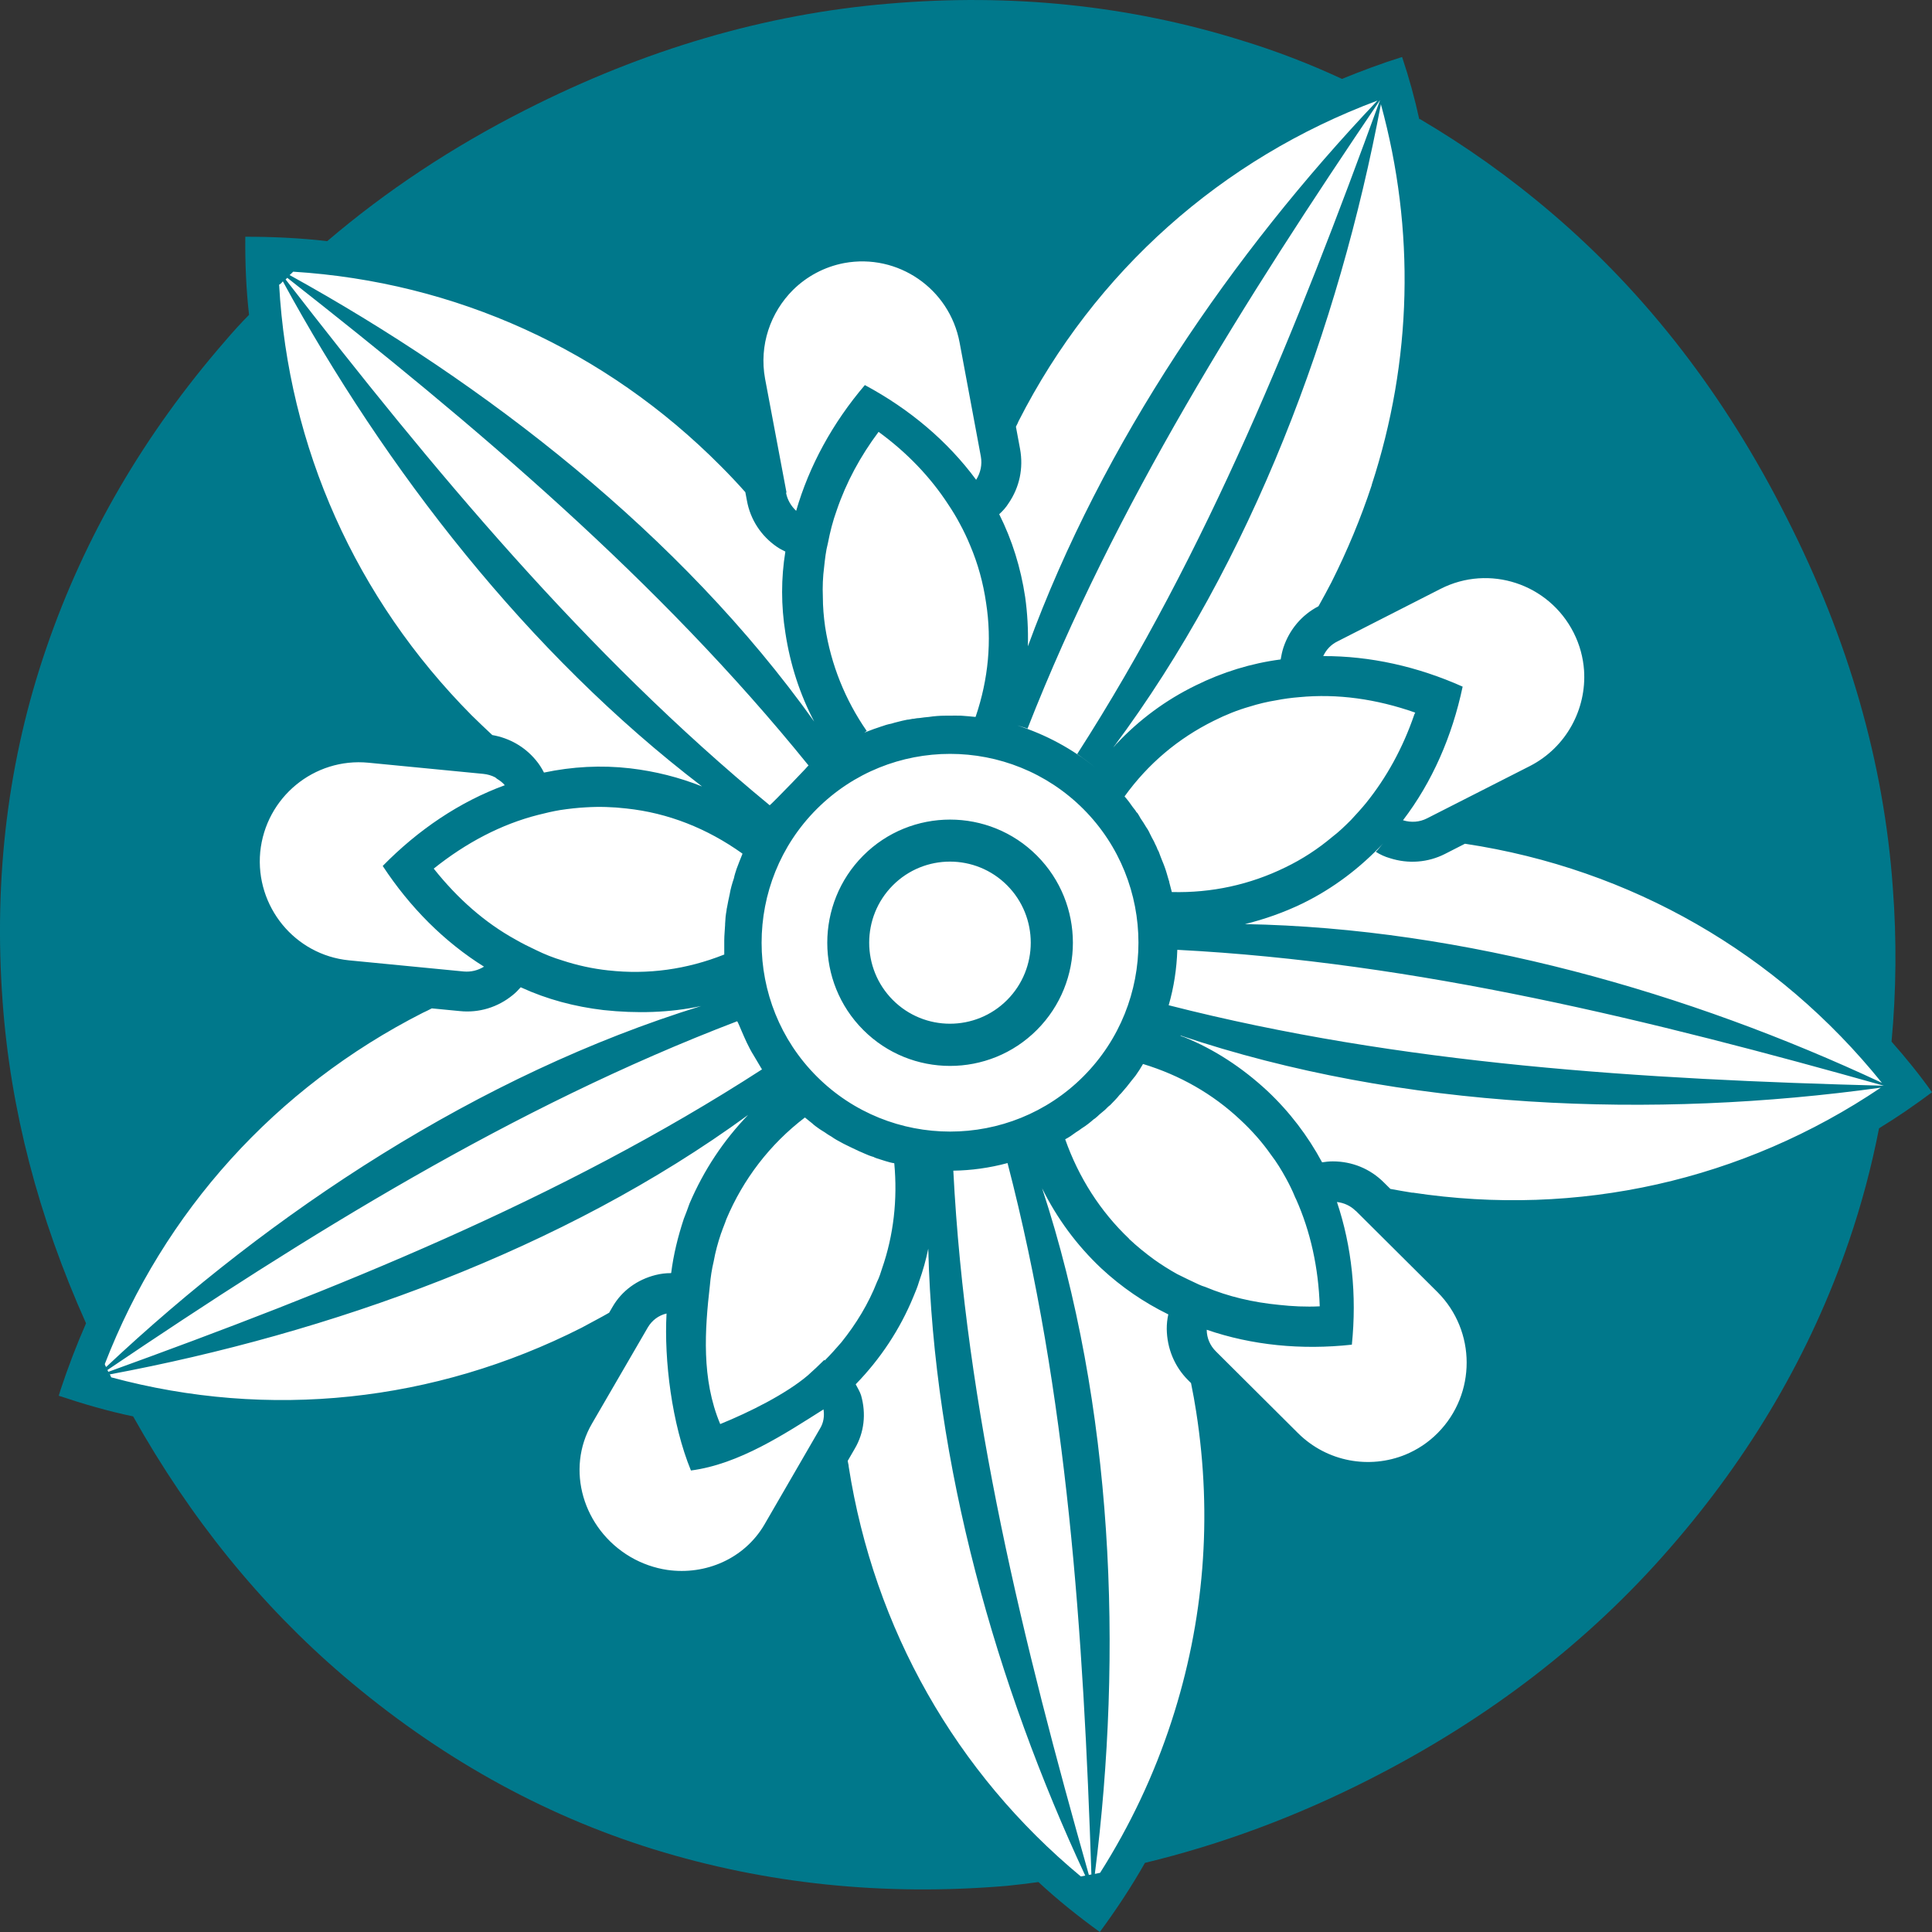 <svg viewBox="0 0 32 32" xmlns="http://www.w3.org/2000/svg">
    <rect x="0" y="0" width="32" height="32" fill="#333333" stroke="none"/>
    <path fill="#00788b" d="M32,18.091c-0.285,0.213-0.578,0.415-0.877,0.597c-0.125,0.639-0.289,1.257-0.498,1.867 c-0.63,1.846-1.622,3.546-2.968,5.089c-1.343,1.546-3,2.824-4.969,3.825c-1.228,0.625-2.467,1.082-3.724,1.386 c-0.226,0.398-0.477,0.778-0.748,1.145c-0.352-0.255-0.693-0.527-1.016-0.827c-0.174,0.024-0.352,0.045-0.526,0.063 c-2.039,0.171-3.988-0.031-5.85-0.607c-1.855-0.576-3.57-1.536-5.136-2.872c-1.371-1.173-2.533-2.604-3.483-4.297 c-0.418-0.087-0.825-0.206-1.232-0.342l0.031-0.101c0.122-0.37,0.264-0.74,0.421-1.099c-0.79-1.763-1.253-3.539-1.382-5.33 c-0.15-2.056,0.09-4.01,0.724-5.853C1.4,8.887,2.389,7.188,3.735,5.641c0.125-0.147,0.251-0.286,0.39-0.426 C4.076,4.783,4.059,4.354,4.063,3.921c0.456,0,0.908,0.021,1.357,0.073C6.394,3.163,7.487,2.437,8.705,1.82 c1.966-0.998,3.967-1.588,6.01-1.759c2.039-0.175,3.988,0.028,5.846,0.607c0.571,0.174,1.124,0.387,1.667,0.639 c0.324-0.133,0.658-0.258,0.995-0.363c0.115,0.342,0.209,0.684,0.285,1.033l0.007-0.007c0.759,0.447,1.489,0.963,2.192,1.564 c1.57,1.34,2.868,3.019,3.887,5.043c1.027,2.021,1.611,4.066,1.757,6.125c0.066,0.869,0.056,1.721-0.021,2.551 C31.568,17.522,31.795,17.802,32,18.091z"/>
    <path fill="#fff" d="M16.069,9.034c0.129,0.304,0.216,0.621,0.264,0.953c0.097,0.625,0.038,1.26-0.171,1.878l-0.003,0.003 c0,0,0,0,0,0.007c-0.077-0.007-0.16-0.017-0.24-0.021c-0.07,0-0.139-0.003-0.205,0c-0.021,0-0.035,0-0.056,0 c-0.091,0-0.184,0.007-0.275,0.021c-0.049,0.003-0.097,0.01-0.146,0.017c-0.031,0-0.073,0.007-0.108,0.014c0,0-0.01,0-0.014,0 c-0.028,0.003-0.056,0.014-0.087,0.014c-0.056,0.01-0.108,0.024-0.164,0.038c-0.031,0.007-0.066,0.017-0.101,0.028 c-0.056,0.01-0.115,0.028-0.16,0.045c-0.01,0.003-0.014,0.003-0.021,0.007c-0.073,0.024-0.146,0.049-0.223,0.08 c-0.051,0.021-0.052,0.017-0.003-0.01c-0.358-0.517-0.592-1.099-0.689-1.724c-0.024-0.168-0.038-0.332-0.038-0.499 c-0.007-0.164,0-0.332,0.021-0.492c0.014-0.129,0.028-0.265,0.063-0.398c0.035-0.181,0.08-0.363,0.146-0.544 c0.157-0.461,0.39-0.893,0.693-1.298c0.47,0.342,0.86,0.75,1.155,1.204c0.07,0.105,0.132,0.206,0.191,0.318 C15.961,8.79,16.02,8.915,16.069,9.034z M13.027,8.158l-0.008,0.003l0.001,0.004c0.021,0.113,0.082,0.216,0.167,0.296 c0.216-0.747,0.605-1.458,1.138-2.083c0.741,0.398,1.37,0.928,1.843,1.569c0.074-0.118,0.102-0.252,0.078-0.386l-0.352-1.888 c-0.167-0.893-1.023-1.48-1.911-1.316C13.651,4.42,13.36,4.58,13.135,4.802c-0.373,0.372-0.565,0.915-0.463,1.471L13.027,8.158z M16.98,9.889c0.038,0.272,0.052,0.541,0.045,0.806c0,0.003,0,0.01,0,0.01c1.235-3.375,3.393-6.513,5.787-9.036l0.003-0.003 c-2.579,0.963-4.681,2.827-5.944,5.309c-0.01,0.028-0.024,0.052-0.038,0.08c-0.002,0.004-0.004,0.009-0.006,0.013l0.069,0.371 c0.056,0.314-0.007,0.628-0.191,0.897c-0.042,0.068-0.095,0.126-0.155,0.181c0.001,0.001,0.001,0.002,0.002,0.004 C16.765,8.947,16.907,9.404,16.98,9.889z M12.749,13.338c0.056-0.045,0.717-0.726,0.64-0.663c-2.481-3.068-5.519-5.63-8.634-8.076 l0.003,0.003L4.731,4.629C7.16,7.764,9.7,10.828,12.749,13.338z M13.486,11.952c-0.237-0.45-0.397-0.942-0.477-1.466 c-0.073-0.456-0.073-0.908-0.001-1.35c-0.047-0.023-0.094-0.047-0.139-0.078c-0.264-0.181-0.442-0.454-0.498-0.768l-0.026-0.138 c-0.13-0.147-0.266-0.291-0.406-0.431C10.027,5.795,7.542,4.668,4.856,4.5C4.835,4.521,4.818,4.539,4.797,4.556 C8.03,6.343,11.28,8.856,13.486,11.952z M9.704,13.372c-0.139,0.007-0.285,0.024-0.425,0.045c-0.125,0.021-0.244,0.049-0.365,0.08 c-0.609,0.154-1.194,0.461-1.73,0.89c0.397,0.499,0.849,0.897,1.357,1.176c0.108,0.063,0.223,0.119,0.341,0.175 c0.143,0.07,0.285,0.126,0.435,0.171c0.244,0.08,0.498,0.136,0.759,0.164h0.003c0.651,0.073,1.298-0.017,1.914-0.262h0.003 c0-0.059,0-0.115,0-0.175c0-0.021,0-0.042,0-0.059c0-0.087,0.01-0.171,0.014-0.258c0-0.003,0-0.01,0-0.017 c0.003-0.077,0.01-0.15,0.024-0.223c0-0.014,0.003-0.031,0.007-0.045c0.014-0.077,0.028-0.147,0.045-0.223 c0.014-0.087,0.042-0.182,0.07-0.265c0.01-0.052,0.028-0.105,0.045-0.157c0.031-0.084,0.063-0.164,0.097-0.248l-0.007-0.007 c-0.578-0.412-1.225-0.67-1.917-0.743C10.152,13.365,9.926,13.358,9.704,13.372z M16.848,12.015c0.47,0.15,0.908,0.384,1.298,0.702 c-0.097-0.08-0.202-0.157-0.306-0.23h0.003c2.154-3.351,3.647-7.068,5.015-10.83c-2.241,3.312-4.385,6.701-5.839,10.411 C16.963,12.046,16.904,12.032,16.848,12.015z M18.477,12.339c0.003-0.01,0.014-0.017,0.021-0.024 c0.372-0.394,0.807-0.719,1.308-0.963c0.445-0.22,0.919-0.366,1.402-0.429c0.001,0,0.003,0,0.004-0.001 c0.01-0.063,0.024-0.129,0.045-0.195c0.099-0.298,0.303-0.541,0.58-0.685c0.003-0.005,0.006-0.009,0.008-0.013 c0.07-0.126,0.143-0.258,0.209-0.387c0.261-0.52,0.487-1.061,0.668-1.612l-0.003,0.003c0.672-2.059,0.724-4.223,0.153-6.307 c-0.696,3.693-2.126,7.563-4.434,10.656C18.452,12.367,18.463,12.353,18.477,12.339z M18.985,13.701 c0.017,0.021,0.031,0.049,0.045,0.073c0.007,0.014,0.014,0.031,0.021,0.045c0.007,0.014,0.017,0.028,0.021,0.042 c0.014,0.024,0.028,0.052,0.042,0.077l0.017,0.038c0.017,0.031,0.031,0.063,0.045,0.101c0.007,0.01,0.014,0.021,0.017,0.031 c0.017,0.049,0.038,0.101,0.056,0.147c0.017,0.038,0.031,0.077,0.045,0.115c0.024,0.066,0.042,0.136,0.063,0.206 c0.003,0.01,0.01,0.021,0.01,0.038c0.014,0.056,0.028,0.105,0.042,0.161c0.658,0.017,1.295-0.122,1.879-0.408 c0.282-0.136,0.539-0.304,0.776-0.503c0.111-0.084,0.212-0.182,0.313-0.283c0.084-0.091,0.171-0.185,0.251-0.283 c0.334-0.415,0.606-0.904,0.797-1.462l0.014-0.031h0.007c-0.651-0.23-1.298-0.318-1.924-0.258c-0.129,0.01-0.261,0.028-0.383,0.052 c-0.15,0.024-0.296,0.059-0.442,0.105c-0.198,0.056-0.397,0.136-0.592,0.234c-0.592,0.293-1.089,0.712-1.479,1.253 c0.052,0.059,0.097,0.119,0.139,0.181c0.021,0.028,0.042,0.049,0.056,0.077l0.021,0.021c0.017,0.028,0.035,0.056,0.049,0.084 C18.922,13.599,18.957,13.652,18.985,13.701z M14.788,14.664L14.788,14.664c-0.522,0.524-0.522,1.375,0,1.899 c0.522,0.524,1.371,0.524,1.893,0c0.522-0.524,0.522-1.375,0-1.899S15.31,14.14,14.788,14.664z M24.264,13.976 c-0.001,0-0.001,0-0.002,0l-0.329,0.168c-0.282,0.143-0.606,0.168-0.912,0.07c-0.084-0.024-0.16-0.059-0.233-0.105 c0.044-0.044,0.08-0.096,0.123-0.141c-0.38,0.405-0.826,0.746-1.337,0.996c-0.31,0.15-0.63,0.262-0.954,0.342 c3.642,0.066,7.356,1.133,10.55,2.629c-1.729-2.147-4.156-3.544-6.899-3.959C24.267,13.976,24.264,13.976,24.264,13.976z M21.917,10.867c0.774-0.003,1.562,0.172,2.309,0.506c-0.174,0.824-0.505,1.581-0.988,2.213c0.136,0.042,0.275,0.031,0.397-0.031 l1.709-0.869c0.602-0.311,0.935-0.944,0.893-1.582c-0.015-0.212-0.071-0.424-0.172-0.624c-0.411-0.813-1.399-1.138-2.206-0.726 l-1.705,0.869C22.048,10.674,21.966,10.76,21.917,10.867z M17.944,13.4c1.215,1.218,1.218,3.208,0,4.429 c-1.215,1.218-3.198,1.218-4.416,0c-1.218-1.218-1.218-3.211,0-4.429C14.746,12.182,16.726,12.182,17.944,13.4z M17.175,14.172 c-0.793-0.796-2.085-0.796-2.878,0c-0.793,0.796-0.793,2.091,0,2.886c0.793,0.796,2.085,0.796,2.878,0 C17.969,16.262,17.969,14.968,17.175,14.172z M8.151,12.172c0.001,0.001,0.003,0.002,0.004,0.003 c0.281,0.049,0.534,0.191,0.72,0.415c0.054,0.064,0.097,0.132,0.135,0.206c0,0,0.001,0,0.001,0c0.466-0.098,0.943-0.126,1.427-0.07 c0.418,0.049,0.814,0.15,1.19,0.3c-2.888-2.206-5.251-5.26-6.943-8.366C4.668,4.682,4.651,4.699,4.63,4.713H4.623 c0.15,2.698,1.27,5.2,3.188,7.134C7.922,11.955,8.037,12.067,8.151,12.172z M19.813,23.386c-0.024-0.157-0.052-0.311-0.084-0.468 c-0.001-0.003-0.001-0.006-0.002-0.01l-0.05-0.05c-0.223-0.223-0.348-0.524-0.352-0.848c0-0.082,0.008-0.161,0.026-0.24 c-0.003-0.002-0.006-0.003-0.009-0.004c-0.397-0.195-0.766-0.447-1.1-0.757c-0.411-0.387-0.738-0.834-0.981-1.326 c1.187,3.612,1.34,7.686,0.873,11.354c0.031-0.003,0.059-0.014,0.087-0.017c0.498-0.785,0.894-1.623,1.183-2.51 C19.945,26.852,20.084,25.124,19.813,23.386L19.813,23.386z M22.454,20.053v0.003c-0.084-0.084-0.191-0.133-0.31-0.147 c0.247,0.736,0.331,1.543,0.247,2.363c-0.834,0.091-1.653,0.011-2.404-0.247c0.001,0.138,0.056,0.265,0.156,0.362l1.357,1.351 c0.483,0.479,1.187,0.597,1.777,0.356c0.196-0.081,0.379-0.2,0.537-0.36c0.64-0.646,0.637-1.689-0.003-2.331L22.454,20.053z M15.79,19.39c0.202,3.954,1.159,7.832,2.245,11.664c0.014-0.003,0.028-0.003,0.042-0.007c-0.132-3.972-0.393-7.954-1.389-11.783 C16.392,19.344,16.086,19.386,15.79,19.39z M19.545,17.149c0.007,0.003,0.021,0.014,0.021,0.014l0.045,0.014 c0.501,0.202,0.964,0.506,1.378,0.89c0.372,0.349,0.675,0.75,0.908,1.183c0,0,0.001,0.001,0.001,0.002 c0.056-0.009,0.115-0.016,0.177-0.016c0.32,0,0.619,0.122,0.846,0.349l0.108,0.107c0.121,0.023,0.245,0.044,0.369,0.064 l-0.003-0.003c2.742,0.415,5.474-0.199,7.757-1.738C27.396,18.535,23.234,18.391,19.545,17.149z M21.859,21.637 c-0.021-0.642-0.153-1.239-0.393-1.777c-0.003-0.007-0.01-0.017-0.014-0.028c-0.045-0.112-0.097-0.216-0.153-0.318 c-0.073-0.133-0.153-0.265-0.247-0.387c-0.146-0.209-0.317-0.401-0.505-0.576c-0.459-0.433-1.006-0.743-1.615-0.928 c-0.038,0.066-0.08,0.133-0.125,0.195c-0.021,0.028-0.038,0.049-0.059,0.073c-0.056,0.073-0.115,0.147-0.177,0.216l-0.028,0.028 c-0.049,0.063-0.101,0.112-0.157,0.171c-0.017,0.01-0.045,0.038-0.045,0.038l-0.038,0.038c-0.038,0.035-0.084,0.066-0.122,0.105 c-0.017,0.014-0.031,0.028-0.045,0.038c-0.007,0.003-0.01,0.01-0.021,0.014c-0.059,0.052-0.125,0.105-0.198,0.15 c-0.031,0.024-0.063,0.045-0.097,0.066c-0.056,0.042-0.115,0.084-0.177,0.115c0.223,0.632,0.581,1.194,1.058,1.647l0,0.003 c0.129,0.122,0.268,0.234,0.411,0.339c0.122,0.087,0.254,0.171,0.386,0.244c0.115,0.059,0.237,0.115,0.355,0.171 c0.038,0.017,0.073,0.031,0.111,0.042c0.383,0.161,0.79,0.255,1.222,0.297C21.4,21.637,21.63,21.648,21.859,21.637z M19.5,15.732 c-0.01,0.311-0.056,0.618-0.143,0.918c3.852,0.984,7.851,1.229,11.846,1.333C27.358,16.901,23.471,15.938,19.5,15.732z M15.223,21.226c-0.024,0.084-0.059,0.168-0.094,0.251c-0.223,0.544-0.55,1.033-0.95,1.445c-0.002,0.002-0.004,0.004-0.006,0.006 c0.032,0.059,0.073,0.13,0.089,0.183c0.087,0.304,0.052,0.618-0.104,0.883l-0.117,0.202c0.001,0.005,0.001,0.01,0.002,0.015 c0.003,0.024,0.014,0.052,0.014,0.08c0.421,2.688,1.775,5.071,3.845,6.789c0.024-0.003,0.049-0.01,0.073-0.014 c-1.469-3.148-2.513-6.803-2.6-10.384C15.338,20.866,15.286,21.048,15.223,21.226z M12.599,17.676 c-0.042-0.07-0.08-0.133-0.118-0.199c-0.042-0.066-0.077-0.136-0.111-0.206c-0.031-0.066-0.059-0.129-0.087-0.195 c-0.028-0.063-0.059-0.143-0.073-0.161c-3.713,1.417-7.117,3.539-10.43,5.776v0.003c0.003,0.007,0.01,0.017,0.014,0.028 c3.758-1.361,7.486-2.848,10.826-5.009C12.637,17.735,12.62,17.714,12.599,17.676z M10.089,21.743l0.057-0.098 c0.153-0.265,0.407-0.45,0.713-0.527c0.084-0.021,0.164-0.031,0.251-0.031c0.003-0.002,0.007-0.003,0.007-0.003 c0.038-0.304,0.111-0.6,0.209-0.897c0.031-0.08,0.066-0.168,0.094-0.251c0.237-0.555,0.564-1.047,0.971-1.469 c-3.073,2.244-6.946,3.619-10.572,4.297c0.007,0.016,0.016,0.03,0.023,0.049c2.609,0.704,5.351,0.415,7.79-0.821 C9.787,21.906,9.939,21.83,10.089,21.743z M9.996,16.73c-0.477-0.056-0.936-0.178-1.361-0.373c-0.003-0.001-0.006-0.003-0.01-0.005 c-0.04,0.046-0.084,0.091-0.133,0.13c-0.247,0.202-0.557,0.297-0.873,0.265l-0.466-0.045c-0.002,0.001-0.005,0.002-0.007,0.003 c-0.045,0.024-0.097,0.049-0.143,0.07c-2.436,1.239-4.291,3.291-5.269,5.822h0.003c0.003,0.014,0.01,0.031,0.021,0.045 c2.728-2.565,6.177-4.845,9.855-5.979C11.092,16.775,10.542,16.789,9.996,16.73z M14.61,21.009c0.191-0.551,0.258-1.141,0.202-1.742 c-0.049-0.007-0.097-0.021-0.143-0.035l-0.143-0.045c-0.017-0.007-0.042-0.014-0.056-0.024c-0.052-0.014-0.104-0.035-0.15-0.056 c-0.035-0.017-0.066-0.028-0.104-0.045c-0.01-0.007-0.017-0.01-0.028-0.014c-0.063-0.028-0.122-0.059-0.181-0.087 c-0.014-0.007-0.028-0.014-0.042-0.021c-0.038-0.021-0.07-0.038-0.108-0.059c-0.028-0.017-0.059-0.035-0.087-0.056 c-0.021-0.01-0.038-0.024-0.063-0.038c-0.031-0.021-0.063-0.045-0.101-0.066c-0.021-0.014-0.045-0.028-0.066-0.045 c-0.024-0.017-0.049-0.035-0.073-0.056l-0.01-0.01c-0.042-0.031-0.084-0.07-0.125-0.101c-0.581,0.443-1.023,1.023-1.302,1.686 c-0.024,0.073-0.056,0.143-0.08,0.216l-0.007,0.017c-0.052,0.154-0.094,0.307-0.122,0.464c-0.031,0.129-0.052,0.265-0.063,0.398 c-0.084,0.733-0.143,1.55,0.171,2.297c0.48-0.195,1.086-0.496,1.451-0.806c0.094-0.084,0.184-0.168,0.271-0.255l0.01,0.007 c0.094-0.094,0.188-0.199,0.275-0.3c0.244-0.304,0.449-0.639,0.592-1.005C14.565,21.156,14.586,21.082,14.61,21.009z M5.778,15.906 l1.904,0.185c0.118,0.01,0.233-0.017,0.334-0.08c0.002,0.001,0.004,0.002,0.006,0.004c0,0,0,0,0.001,0 c-0.661-0.412-1.232-0.984-1.684-1.672c0.588-0.6,1.277-1.065,2.022-1.337c-0.037-0.046-0.083-0.078-0.13-0.107 c-0.011-0.007-0.019-0.018-0.03-0.024c-0.06-0.031-0.126-0.05-0.195-0.057l-1.904-0.185c-0.898-0.087-1.702,0.572-1.792,1.48 c-0.042,0.45,0.102,0.877,0.368,1.202C4.944,15.639,5.331,15.861,5.778,15.906z M11.04,21.756c-0.132,0.031-0.24,0.112-0.31,0.23 l-0.926,1.595c-0.438,0.754-0.15,1.742,0.637,2.206c0.195,0.114,0.404,0.185,0.613,0.216c0.633,0.09,1.273-0.186,1.604-0.746 l0.926-1.599c0.057-0.094,0.073-0.203,0.056-0.314c-0.634,0.4-1.396,0.908-2.196,1.012C11.127,23.585,10.998,22.527,11.04,21.756z" />
</svg>
